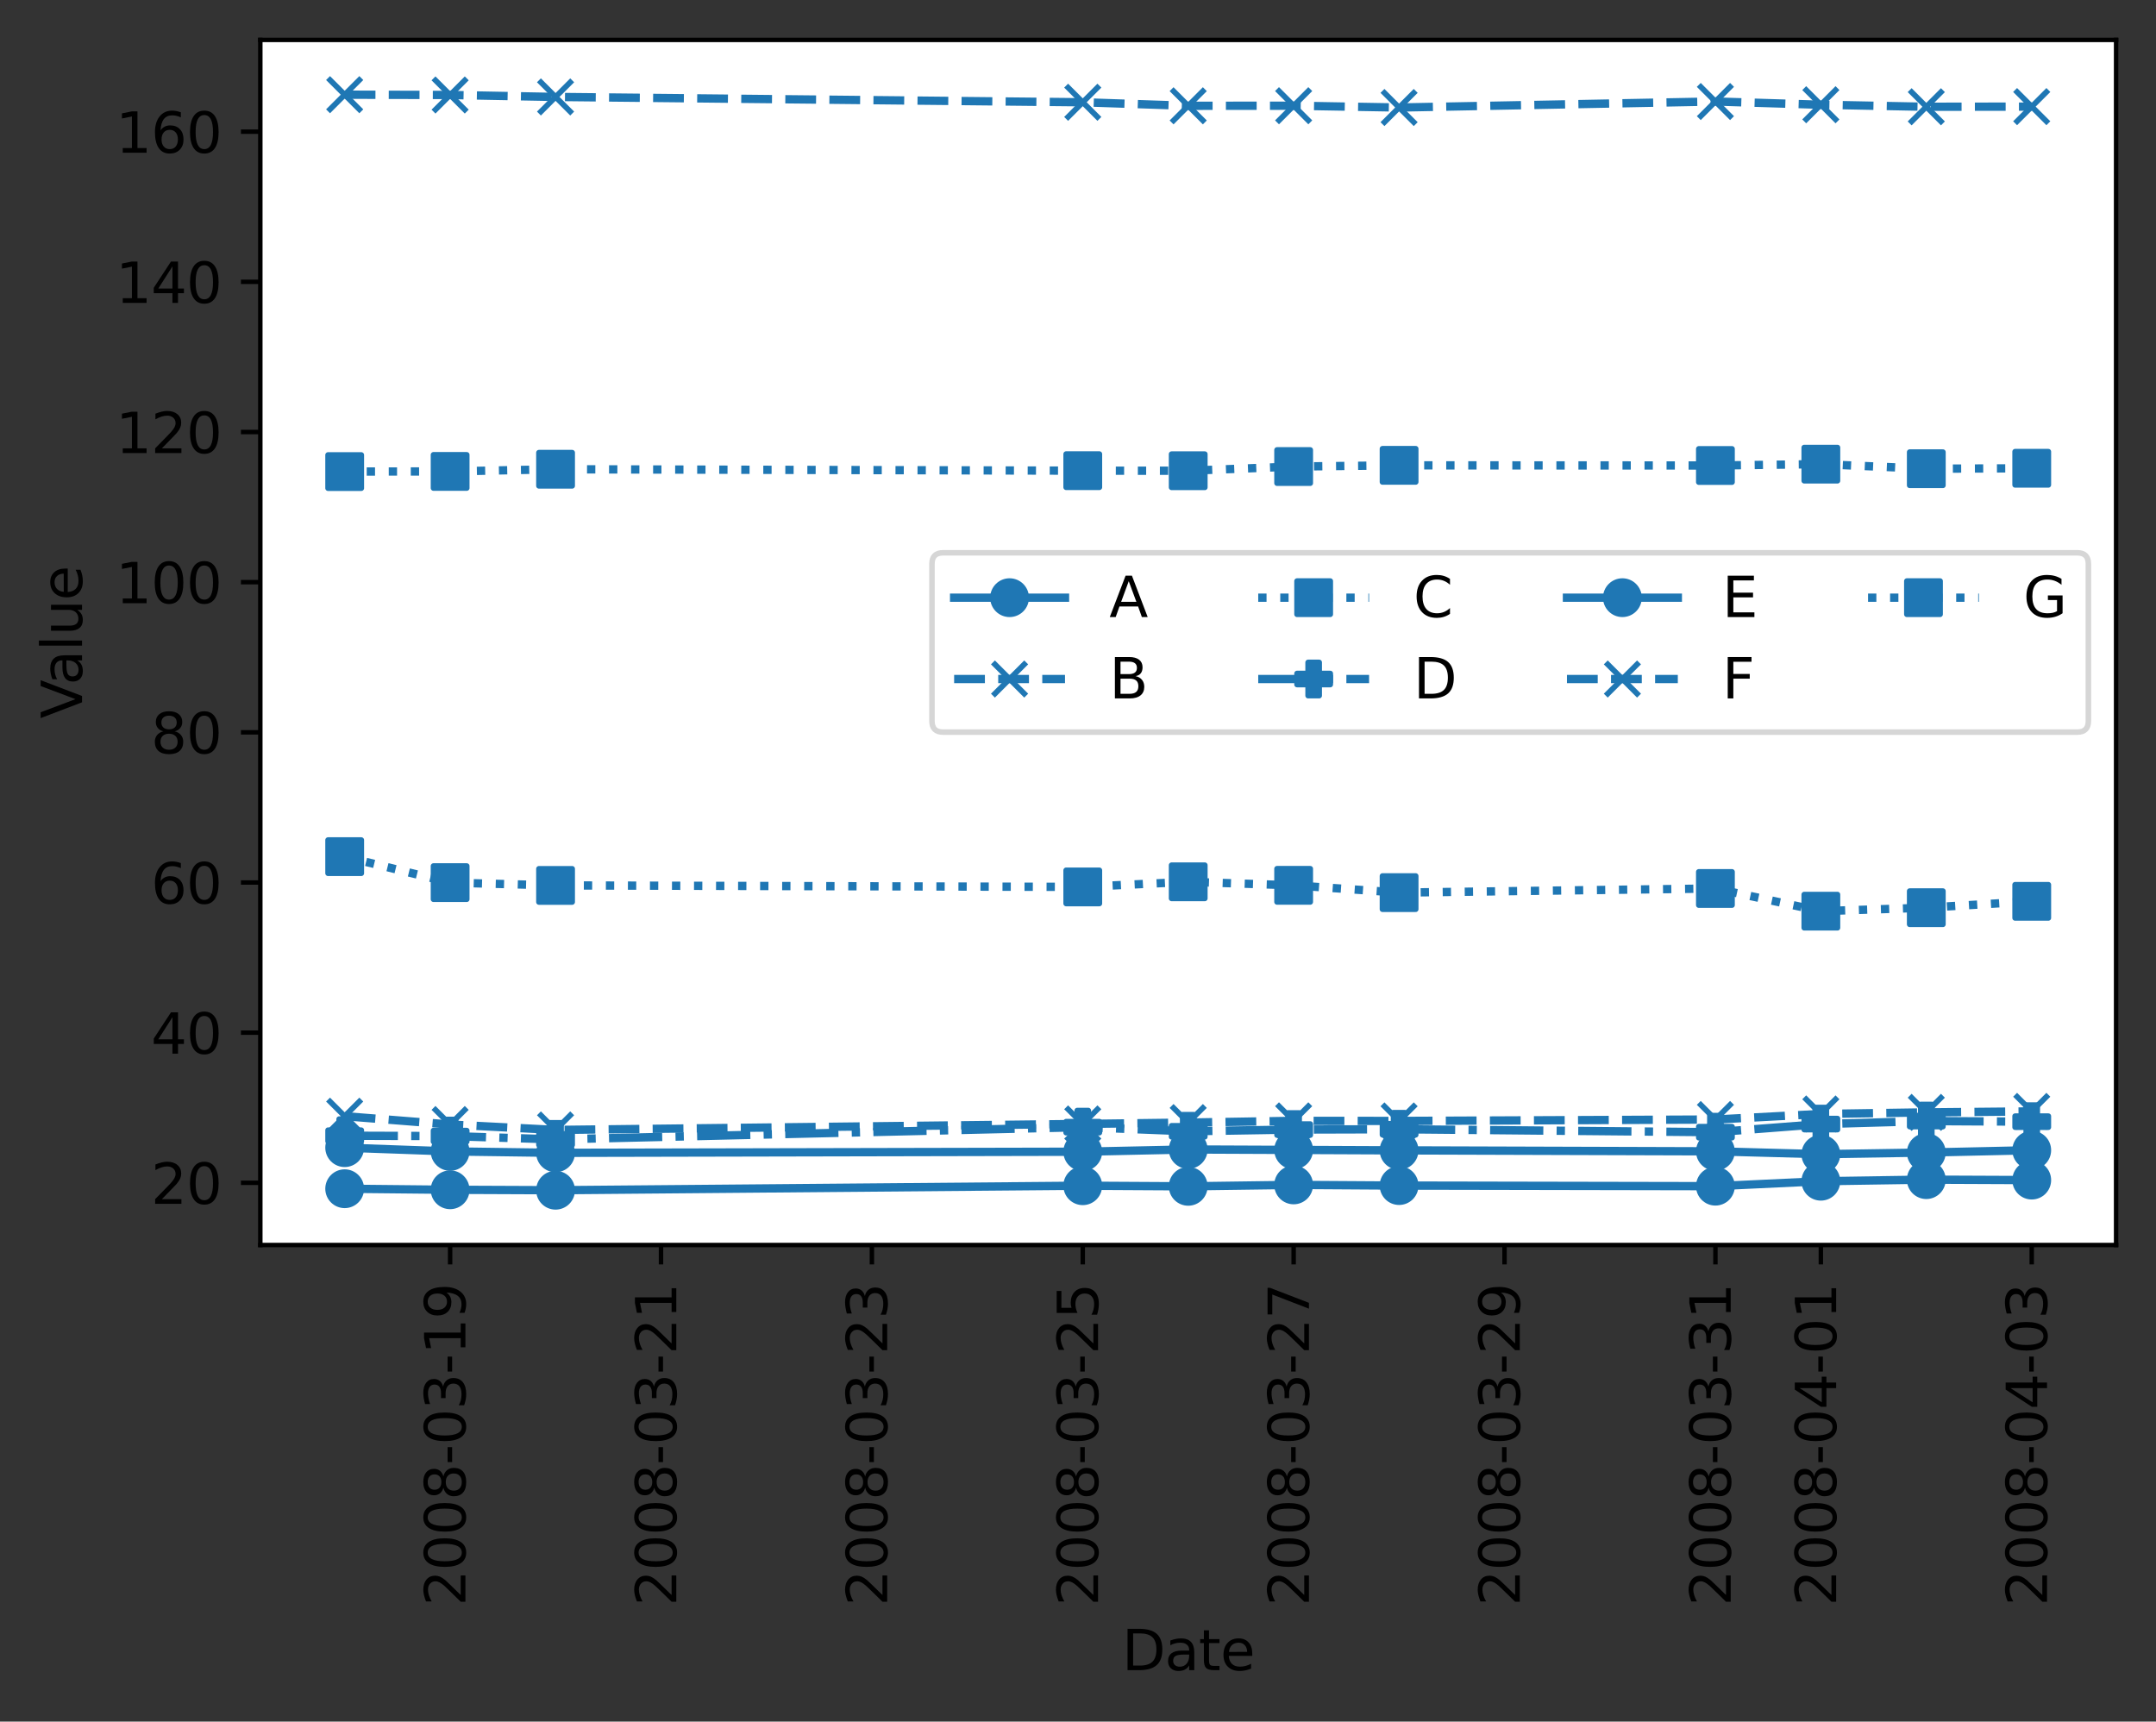 <?xml version="1.0" encoding="utf-8" standalone="no"?>
<!DOCTYPE svg PUBLIC "-//W3C//DTD SVG 1.1//EN"
  "http://www.w3.org/Graphics/SVG/1.1/DTD/svg11.dtd">
<svg xmlns:xlink="http://www.w3.org/1999/xlink" width="388.966pt" height="310.634pt" viewBox="0 0 388.966 310.634" xmlns="http://www.w3.org/2000/svg" version="1.1">
 <rect x="0" y="0" width="388.966" height="310.634" fill="#333333" stroke="none"/>
 <defs>
  <style type="text/css">*{stroke-linejoin: round; stroke-linecap: butt}</style>
 </defs>
 <g id="figure_1">
  <g id="patch_1">
   <path d="M -0 310.634 
L 388.966 310.634 
L 388.966 0 
L -0 0 
L -0 310.634 
z
" style="fill: none"/>
  </g>
  <g id="axes_1">
   <g id="patch_2">
    <path d="M 46.966 224.64 
L 381.766 224.64 
L 381.766 7.2 
L 46.966 7.2 
z
" style="fill: #ffffff"/>
   </g>
   <g id="matplotlib.axis_1">
    <g id="xtick_1">
     <g id="line2d_1">
      <defs>
       <path id="m4f1a29cdd6" d="M 0 0 
L 0 3.5 
" style="stroke: #000000; stroke-width: 0.8"/>
      </defs>
      <g>
       <use xlink:href="#m4f1a29cdd6" x="81.207" y="224.64" style="stroke: #000000; stroke-width: 0.8"/>
      </g>
     </g>
     <g id="text_1">
      <!-- 2008-03-19 -->
      <g transform="translate(83.966 289.756)rotate(-90)scale(0.1 -0.1)">
       <defs>
        <path id="DejaVuSans-32" d="M 1228 531 
L 3431 531 
L 3431 0 
L 469 0 
L 469 531 
Q 828 903 1448 1529 
Q 2069 2156 2228 2338 
Q 2531 2678 2651 2914 
Q 2772 3150 2772 3378 
Q 2772 3750 2511 3984 
Q 2250 4219 1831 4219 
Q 1534 4219 1204 4116 
Q 875 4013 500 3803 
L 500 4441 
Q 881 4594 1212 4672 
Q 1544 4750 1819 4750 
Q 2544 4750 2975 4387 
Q 3406 4025 3406 3419 
Q 3406 3131 3298 2873 
Q 3191 2616 2906 2266 
Q 2828 2175 2409 1742 
Q 1991 1309 1228 531 
z
" transform="scale(0.016)"/>
        <path id="DejaVuSans-30" d="M 2034 4250 
Q 1547 4250 1301 3770 
Q 1056 3291 1056 2328 
Q 1056 1369 1301 889 
Q 1547 409 2034 409 
Q 2525 409 2770 889 
Q 3016 1369 3016 2328 
Q 3016 3291 2770 3770 
Q 2525 4250 2034 4250 
z
M 2034 4750 
Q 2819 4750 3233 4129 
Q 3647 3509 3647 2328 
Q 3647 1150 3233 529 
Q 2819 -91 2034 -91 
Q 1250 -91 836 529 
Q 422 1150 422 2328 
Q 422 3509 836 4129 
Q 1250 4750 2034 4750 
z
" transform="scale(0.016)"/>
        <path id="DejaVuSans-38" d="M 2034 2216 
Q 1584 2216 1326 1975 
Q 1069 1734 1069 1313 
Q 1069 891 1326 650 
Q 1584 409 2034 409 
Q 2484 409 2743 651 
Q 3003 894 3003 1313 
Q 3003 1734 2745 1975 
Q 2488 2216 2034 2216 
z
M 1403 2484 
Q 997 2584 770 2862 
Q 544 3141 544 3541 
Q 544 4100 942 4425 
Q 1341 4750 2034 4750 
Q 2731 4750 3128 4425 
Q 3525 4100 3525 3541 
Q 3525 3141 3298 2862 
Q 3072 2584 2669 2484 
Q 3125 2378 3379 2068 
Q 3634 1759 3634 1313 
Q 3634 634 3220 271 
Q 2806 -91 2034 -91 
Q 1263 -91 848 271 
Q 434 634 434 1313 
Q 434 1759 690 2068 
Q 947 2378 1403 2484 
z
M 1172 3481 
Q 1172 3119 1398 2916 
Q 1625 2713 2034 2713 
Q 2441 2713 2670 2916 
Q 2900 3119 2900 3481 
Q 2900 3844 2670 4047 
Q 2441 4250 2034 4250 
Q 1625 4250 1398 4047 
Q 1172 3844 1172 3481 
z
" transform="scale(0.016)"/>
        <path id="DejaVuSans-2d" d="M 313 2009 
L 1997 2009 
L 1997 1497 
L 313 1497 
L 313 2009 
z
" transform="scale(0.016)"/>
        <path id="DejaVuSans-33" d="M 2597 2516 
Q 3050 2419 3304 2112 
Q 3559 1806 3559 1356 
Q 3559 666 3084 287 
Q 2609 -91 1734 -91 
Q 1441 -91 1130 -33 
Q 819 25 488 141 
L 488 750 
Q 750 597 1062 519 
Q 1375 441 1716 441 
Q 2309 441 2620 675 
Q 2931 909 2931 1356 
Q 2931 1769 2642 2001 
Q 2353 2234 1838 2234 
L 1294 2234 
L 1294 2753 
L 1863 2753 
Q 2328 2753 2575 2939 
Q 2822 3125 2822 3475 
Q 2822 3834 2567 4026 
Q 2313 4219 1838 4219 
Q 1578 4219 1281 4162 
Q 984 4106 628 3988 
L 628 4550 
Q 988 4650 1302 4700 
Q 1616 4750 1894 4750 
Q 2613 4750 3031 4423 
Q 3450 4097 3450 3541 
Q 3450 3153 3228 2886 
Q 3006 2619 2597 2516 
z
" transform="scale(0.016)"/>
        <path id="DejaVuSans-31" d="M 794 531 
L 1825 531 
L 1825 4091 
L 703 3866 
L 703 4441 
L 1819 4666 
L 2450 4666 
L 2450 531 
L 3481 531 
L 3481 0 
L 794 0 
L 794 531 
z
" transform="scale(0.016)"/>
        <path id="DejaVuSans-39" d="M 703 97 
L 703 672 
Q 941 559 1184 500 
Q 1428 441 1663 441 
Q 2288 441 2617 861 
Q 2947 1281 2994 2138 
Q 2813 1869 2534 1725 
Q 2256 1581 1919 1581 
Q 1219 1581 811 2004 
Q 403 2428 403 3163 
Q 403 3881 828 4315 
Q 1253 4750 1959 4750 
Q 2769 4750 3195 4129 
Q 3622 3509 3622 2328 
Q 3622 1225 3098 567 
Q 2575 -91 1691 -91 
Q 1453 -91 1209 -44 
Q 966 3 703 97 
z
M 1959 2075 
Q 2384 2075 2632 2365 
Q 2881 2656 2881 3163 
Q 2881 3666 2632 3958 
Q 2384 4250 1959 4250 
Q 1534 4250 1286 3958 
Q 1038 3666 1038 3163 
Q 1038 2656 1286 2365 
Q 1534 2075 1959 2075 
z
" transform="scale(0.016)"/>
       </defs>
       <use xlink:href="#DejaVuSans-32"/>
       <use xlink:href="#DejaVuSans-30" x="63.623"/>
       <use xlink:href="#DejaVuSans-30" x="127.246"/>
       <use xlink:href="#DejaVuSans-38" x="190.869"/>
       <use xlink:href="#DejaVuSans-2d" x="254.492"/>
       <use xlink:href="#DejaVuSans-30" x="290.576"/>
       <use xlink:href="#DejaVuSans-33" x="354.199"/>
       <use xlink:href="#DejaVuSans-2d" x="417.822"/>
       <use xlink:href="#DejaVuSans-31" x="453.906"/>
       <use xlink:href="#DejaVuSans-39" x="517.529"/>
      </g>
     </g>
    </g>
    <g id="xtick_2">
     <g id="line2d_2">
      <g>
       <use xlink:href="#m4f1a29cdd6" x="119.252" y="224.64" style="stroke: #000000; stroke-width: 0.8"/>
      </g>
     </g>
     <g id="text_2">
      <!-- 2008-03-21 -->
      <g transform="translate(122.011 289.756)rotate(-90)scale(0.1 -0.1)">
       <use xlink:href="#DejaVuSans-32"/>
       <use xlink:href="#DejaVuSans-30" x="63.623"/>
       <use xlink:href="#DejaVuSans-30" x="127.246"/>
       <use xlink:href="#DejaVuSans-38" x="190.869"/>
       <use xlink:href="#DejaVuSans-2d" x="254.492"/>
       <use xlink:href="#DejaVuSans-30" x="290.576"/>
       <use xlink:href="#DejaVuSans-33" x="354.199"/>
       <use xlink:href="#DejaVuSans-2d" x="417.822"/>
       <use xlink:href="#DejaVuSans-32" x="453.906"/>
       <use xlink:href="#DejaVuSans-31" x="517.529"/>
      </g>
     </g>
    </g>
    <g id="xtick_3">
     <g id="line2d_3">
      <g>
       <use xlink:href="#m4f1a29cdd6" x="157.297" y="224.64" style="stroke: #000000; stroke-width: 0.8"/>
      </g>
     </g>
     <g id="text_3">
      <!-- 2008-03-23 -->
      <g transform="translate(160.057 289.756)rotate(-90)scale(0.1 -0.1)">
       <use xlink:href="#DejaVuSans-32"/>
       <use xlink:href="#DejaVuSans-30" x="63.623"/>
       <use xlink:href="#DejaVuSans-30" x="127.246"/>
       <use xlink:href="#DejaVuSans-38" x="190.869"/>
       <use xlink:href="#DejaVuSans-2d" x="254.492"/>
       <use xlink:href="#DejaVuSans-30" x="290.576"/>
       <use xlink:href="#DejaVuSans-33" x="354.199"/>
       <use xlink:href="#DejaVuSans-2d" x="417.822"/>
       <use xlink:href="#DejaVuSans-32" x="453.906"/>
       <use xlink:href="#DejaVuSans-33" x="517.529"/>
      </g>
     </g>
    </g>
    <g id="xtick_4">
     <g id="line2d_4">
      <g>
       <use xlink:href="#m4f1a29cdd6" x="195.343" y="224.64" style="stroke: #000000; stroke-width: 0.8"/>
      </g>
     </g>
     <g id="text_4">
      <!-- 2008-03-25 -->
      <g transform="translate(198.102 289.756)rotate(-90)scale(0.1 -0.1)">
       <defs>
        <path id="DejaVuSans-35" d="M 691 4666 
L 3169 4666 
L 3169 4134 
L 1269 4134 
L 1269 2991 
Q 1406 3038 1543 3061 
Q 1681 3084 1819 3084 
Q 2600 3084 3056 2656 
Q 3513 2228 3513 1497 
Q 3513 744 3044 326 
Q 2575 -91 1722 -91 
Q 1428 -91 1123 -41 
Q 819 9 494 109 
L 494 744 
Q 775 591 1075 516 
Q 1375 441 1709 441 
Q 2250 441 2565 725 
Q 2881 1009 2881 1497 
Q 2881 1984 2565 2268 
Q 2250 2553 1709 2553 
Q 1456 2553 1204 2497 
Q 953 2441 691 2322 
L 691 4666 
z
" transform="scale(0.016)"/>
       </defs>
       <use xlink:href="#DejaVuSans-32"/>
       <use xlink:href="#DejaVuSans-30" x="63.623"/>
       <use xlink:href="#DejaVuSans-30" x="127.246"/>
       <use xlink:href="#DejaVuSans-38" x="190.869"/>
       <use xlink:href="#DejaVuSans-2d" x="254.492"/>
       <use xlink:href="#DejaVuSans-30" x="290.576"/>
       <use xlink:href="#DejaVuSans-33" x="354.199"/>
       <use xlink:href="#DejaVuSans-2d" x="417.822"/>
       <use xlink:href="#DejaVuSans-32" x="453.906"/>
       <use xlink:href="#DejaVuSans-35" x="517.529"/>
      </g>
     </g>
    </g>
    <g id="xtick_5">
     <g id="line2d_5">
      <g>
       <use xlink:href="#m4f1a29cdd6" x="233.388" y="224.64" style="stroke: #000000; stroke-width: 0.8"/>
      </g>
     </g>
     <g id="text_5">
      <!-- 2008-03-27 -->
      <g transform="translate(236.148 289.756)rotate(-90)scale(0.1 -0.1)">
       <defs>
        <path id="DejaVuSans-37" d="M 525 4666 
L 3525 4666 
L 3525 4397 
L 1831 0 
L 1172 0 
L 2766 4134 
L 525 4134 
L 525 4666 
z
" transform="scale(0.016)"/>
       </defs>
       <use xlink:href="#DejaVuSans-32"/>
       <use xlink:href="#DejaVuSans-30" x="63.623"/>
       <use xlink:href="#DejaVuSans-30" x="127.246"/>
       <use xlink:href="#DejaVuSans-38" x="190.869"/>
       <use xlink:href="#DejaVuSans-2d" x="254.492"/>
       <use xlink:href="#DejaVuSans-30" x="290.576"/>
       <use xlink:href="#DejaVuSans-33" x="354.199"/>
       <use xlink:href="#DejaVuSans-2d" x="417.822"/>
       <use xlink:href="#DejaVuSans-32" x="453.906"/>
       <use xlink:href="#DejaVuSans-37" x="517.529"/>
      </g>
     </g>
    </g>
    <g id="xtick_6">
     <g id="line2d_6">
      <g>
       <use xlink:href="#m4f1a29cdd6" x="271.434" y="224.64" style="stroke: #000000; stroke-width: 0.8"/>
      </g>
     </g>
     <g id="text_6">
      <!-- 2008-03-29 -->
      <g transform="translate(274.193 289.756)rotate(-90)scale(0.1 -0.1)">
       <use xlink:href="#DejaVuSans-32"/>
       <use xlink:href="#DejaVuSans-30" x="63.623"/>
       <use xlink:href="#DejaVuSans-30" x="127.246"/>
       <use xlink:href="#DejaVuSans-38" x="190.869"/>
       <use xlink:href="#DejaVuSans-2d" x="254.492"/>
       <use xlink:href="#DejaVuSans-30" x="290.576"/>
       <use xlink:href="#DejaVuSans-33" x="354.199"/>
       <use xlink:href="#DejaVuSans-2d" x="417.822"/>
       <use xlink:href="#DejaVuSans-32" x="453.906"/>
       <use xlink:href="#DejaVuSans-39" x="517.529"/>
      </g>
     </g>
    </g>
    <g id="xtick_7">
     <g id="line2d_7">
      <g>
       <use xlink:href="#m4f1a29cdd6" x="309.479" y="224.64" style="stroke: #000000; stroke-width: 0.8"/>
      </g>
     </g>
     <g id="text_7">
      <!-- 2008-03-31 -->
      <g transform="translate(312.239 289.756)rotate(-90)scale(0.1 -0.1)">
       <use xlink:href="#DejaVuSans-32"/>
       <use xlink:href="#DejaVuSans-30" x="63.623"/>
       <use xlink:href="#DejaVuSans-30" x="127.246"/>
       <use xlink:href="#DejaVuSans-38" x="190.869"/>
       <use xlink:href="#DejaVuSans-2d" x="254.492"/>
       <use xlink:href="#DejaVuSans-30" x="290.576"/>
       <use xlink:href="#DejaVuSans-33" x="354.199"/>
       <use xlink:href="#DejaVuSans-2d" x="417.822"/>
       <use xlink:href="#DejaVuSans-33" x="453.906"/>
       <use xlink:href="#DejaVuSans-31" x="517.529"/>
      </g>
     </g>
    </g>
    <g id="xtick_8">
     <g id="line2d_8">
      <g>
       <use xlink:href="#m4f1a29cdd6" x="328.502" y="224.64" style="stroke: #000000; stroke-width: 0.8"/>
      </g>
     </g>
     <g id="text_8">
      <!-- 2008-04-01 -->
      <g transform="translate(331.261 289.756)rotate(-90)scale(0.1 -0.1)">
       <defs>
        <path id="DejaVuSans-34" d="M 2419 4116 
L 825 1625 
L 2419 1625 
L 2419 4116 
z
M 2253 4666 
L 3047 4666 
L 3047 1625 
L 3713 1625 
L 3713 1100 
L 3047 1100 
L 3047 0 
L 2419 0 
L 2419 1100 
L 313 1100 
L 313 1709 
L 2253 4666 
z
" transform="scale(0.016)"/>
       </defs>
       <use xlink:href="#DejaVuSans-32"/>
       <use xlink:href="#DejaVuSans-30" x="63.623"/>
       <use xlink:href="#DejaVuSans-30" x="127.246"/>
       <use xlink:href="#DejaVuSans-38" x="190.869"/>
       <use xlink:href="#DejaVuSans-2d" x="254.492"/>
       <use xlink:href="#DejaVuSans-30" x="290.576"/>
       <use xlink:href="#DejaVuSans-34" x="354.199"/>
       <use xlink:href="#DejaVuSans-2d" x="417.822"/>
       <use xlink:href="#DejaVuSans-30" x="453.906"/>
       <use xlink:href="#DejaVuSans-31" x="517.529"/>
      </g>
     </g>
    </g>
    <g id="xtick_9">
     <g id="line2d_9">
      <g>
       <use xlink:href="#m4f1a29cdd6" x="366.547" y="224.64" style="stroke: #000000; stroke-width: 0.8"/>
      </g>
     </g>
     <g id="text_9">
      <!-- 2008-04-03 -->
      <g transform="translate(369.307 289.756)rotate(-90)scale(0.1 -0.1)">
       <use xlink:href="#DejaVuSans-32"/>
       <use xlink:href="#DejaVuSans-30" x="63.623"/>
       <use xlink:href="#DejaVuSans-30" x="127.246"/>
       <use xlink:href="#DejaVuSans-38" x="190.869"/>
       <use xlink:href="#DejaVuSans-2d" x="254.492"/>
       <use xlink:href="#DejaVuSans-30" x="290.576"/>
       <use xlink:href="#DejaVuSans-34" x="354.199"/>
       <use xlink:href="#DejaVuSans-2d" x="417.822"/>
       <use xlink:href="#DejaVuSans-30" x="453.906"/>
       <use xlink:href="#DejaVuSans-33" x="517.529"/>
      </g>
     </g>
    </g>
    <g id="text_10">
     <!-- Date -->
     <g transform="translate(202.415 301.354)scale(0.1 -0.1)">
      <defs>
       <path id="DejaVuSans-44" d="M 1259 4147 
L 1259 519 
L 2022 519 
Q 2988 519 3436 956 
Q 3884 1394 3884 2338 
Q 3884 3275 3436 3711 
Q 2988 4147 2022 4147 
L 1259 4147 
z
M 628 4666 
L 1925 4666 
Q 3281 4666 3915 4102 
Q 4550 3538 4550 2338 
Q 4550 1131 3912 565 
Q 3275 0 1925 0 
L 628 0 
L 628 4666 
z
" transform="scale(0.016)"/>
       <path id="DejaVuSans-61" d="M 2194 1759 
Q 1497 1759 1228 1600 
Q 959 1441 959 1056 
Q 959 750 1161 570 
Q 1363 391 1709 391 
Q 2188 391 2477 730 
Q 2766 1069 2766 1631 
L 2766 1759 
L 2194 1759 
z
M 3341 1997 
L 3341 0 
L 2766 0 
L 2766 531 
Q 2569 213 2275 61 
Q 1981 -91 1556 -91 
Q 1019 -91 701 211 
Q 384 513 384 1019 
Q 384 1609 779 1909 
Q 1175 2209 1959 2209 
L 2766 2209 
L 2766 2266 
Q 2766 2663 2505 2880 
Q 2244 3097 1772 3097 
Q 1472 3097 1187 3025 
Q 903 2953 641 2809 
L 641 3341 
Q 956 3463 1253 3523 
Q 1550 3584 1831 3584 
Q 2591 3584 2966 3190 
Q 3341 2797 3341 1997 
z
" transform="scale(0.016)"/>
       <path id="DejaVuSans-74" d="M 1172 4494 
L 1172 3500 
L 2356 3500 
L 2356 3053 
L 1172 3053 
L 1172 1153 
Q 1172 725 1289 603 
Q 1406 481 1766 481 
L 2356 481 
L 2356 0 
L 1766 0 
Q 1100 0 847 248 
Q 594 497 594 1153 
L 594 3053 
L 172 3053 
L 172 3500 
L 594 3500 
L 594 4494 
L 1172 4494 
z
" transform="scale(0.016)"/>
       <path id="DejaVuSans-65" d="M 3597 1894 
L 3597 1613 
L 953 1613 
Q 991 1019 1311 708 
Q 1631 397 2203 397 
Q 2534 397 2845 478 
Q 3156 559 3463 722 
L 3463 178 
Q 3153 47 2828 -22 
Q 2503 -91 2169 -91 
Q 1331 -91 842 396 
Q 353 884 353 1716 
Q 353 2575 817 3079 
Q 1281 3584 2069 3584 
Q 2775 3584 3186 3129 
Q 3597 2675 3597 1894 
z
M 3022 2063 
Q 3016 2534 2758 2815 
Q 2500 3097 2075 3097 
Q 1594 3097 1305 2825 
Q 1016 2553 972 2059 
L 3022 2063 
z
" transform="scale(0.016)"/>
      </defs>
      <use xlink:href="#DejaVuSans-44"/>
      <use xlink:href="#DejaVuSans-61" x="77.002"/>
      <use xlink:href="#DejaVuSans-74" x="138.281"/>
      <use xlink:href="#DejaVuSans-65" x="177.49"/>
     </g>
    </g>
   </g>
   <g id="matplotlib.axis_2">
    <g id="ytick_1">
     <g id="line2d_10">
      <defs>
       <path id="m413b954063" d="M 0 0 
L -3.5 0 
" style="stroke: #000000; stroke-width: 0.8"/>
      </defs>
      <g>
       <use xlink:href="#m413b954063" x="46.966" y="213.415" style="stroke: #000000; stroke-width: 0.8"/>
      </g>
     </g>
     <g id="text_11">
      <!-- 20 -->
      <g transform="translate(27.241 217.214)scale(0.1 -0.1)">
       <use xlink:href="#DejaVuSans-32"/>
       <use xlink:href="#DejaVuSans-30" x="63.623"/>
      </g>
     </g>
    </g>
    <g id="ytick_2">
     <g id="line2d_11">
      <g>
       <use xlink:href="#m413b954063" x="46.966" y="186.322" style="stroke: #000000; stroke-width: 0.8"/>
      </g>
     </g>
     <g id="text_12">
      <!-- 40 -->
      <g transform="translate(27.241 190.121)scale(0.1 -0.1)">
       <use xlink:href="#DejaVuSans-34"/>
       <use xlink:href="#DejaVuSans-30" x="63.623"/>
      </g>
     </g>
    </g>
    <g id="ytick_3">
     <g id="line2d_12">
      <g>
       <use xlink:href="#m413b954063" x="46.966" y="159.229" style="stroke: #000000; stroke-width: 0.8"/>
      </g>
     </g>
     <g id="text_13">
      <!-- 60 -->
      <g transform="translate(27.241 163.028)scale(0.1 -0.1)">
       <defs>
        <path id="DejaVuSans-36" d="M 2113 2584 
Q 1688 2584 1439 2293 
Q 1191 2003 1191 1497 
Q 1191 994 1439 701 
Q 1688 409 2113 409 
Q 2538 409 2786 701 
Q 3034 994 3034 1497 
Q 3034 2003 2786 2293 
Q 2538 2584 2113 2584 
z
M 3366 4563 
L 3366 3988 
Q 3128 4100 2886 4159 
Q 2644 4219 2406 4219 
Q 1781 4219 1451 3797 
Q 1122 3375 1075 2522 
Q 1259 2794 1537 2939 
Q 1816 3084 2150 3084 
Q 2853 3084 3261 2657 
Q 3669 2231 3669 1497 
Q 3669 778 3244 343 
Q 2819 -91 2113 -91 
Q 1303 -91 875 529 
Q 447 1150 447 2328 
Q 447 3434 972 4092 
Q 1497 4750 2381 4750 
Q 2619 4750 2861 4703 
Q 3103 4656 3366 4563 
z
" transform="scale(0.016)"/>
       </defs>
       <use xlink:href="#DejaVuSans-36"/>
       <use xlink:href="#DejaVuSans-30" x="63.623"/>
      </g>
     </g>
    </g>
    <g id="ytick_4">
     <g id="line2d_13">
      <g>
       <use xlink:href="#m413b954063" x="46.966" y="132.135" style="stroke: #000000; stroke-width: 0.8"/>
      </g>
     </g>
     <g id="text_14">
      <!-- 80 -->
      <g transform="translate(27.241 135.935)scale(0.1 -0.1)">
       <use xlink:href="#DejaVuSans-38"/>
       <use xlink:href="#DejaVuSans-30" x="63.623"/>
      </g>
     </g>
    </g>
    <g id="ytick_5">
     <g id="line2d_14">
      <g>
       <use xlink:href="#m413b954063" x="46.966" y="105.042" style="stroke: #000000; stroke-width: 0.8"/>
      </g>
     </g>
     <g id="text_15">
      <!-- 100 -->
      <g transform="translate(20.878 108.841)scale(0.1 -0.1)">
       <use xlink:href="#DejaVuSans-31"/>
       <use xlink:href="#DejaVuSans-30" x="63.623"/>
       <use xlink:href="#DejaVuSans-30" x="127.246"/>
      </g>
     </g>
    </g>
    <g id="ytick_6">
     <g id="line2d_15">
      <g>
       <use xlink:href="#m413b954063" x="46.966" y="77.949" style="stroke: #000000; stroke-width: 0.8"/>
      </g>
     </g>
     <g id="text_16">
      <!-- 120 -->
      <g transform="translate(20.878 81.748)scale(0.1 -0.1)">
       <use xlink:href="#DejaVuSans-31"/>
       <use xlink:href="#DejaVuSans-32" x="63.623"/>
       <use xlink:href="#DejaVuSans-30" x="127.246"/>
      </g>
     </g>
    </g>
    <g id="ytick_7">
     <g id="line2d_16">
      <g>
       <use xlink:href="#m413b954063" x="46.966" y="50.855" style="stroke: #000000; stroke-width: 0.8"/>
      </g>
     </g>
     <g id="text_17">
      <!-- 140 -->
      <g transform="translate(20.878 54.655)scale(0.1 -0.1)">
       <use xlink:href="#DejaVuSans-31"/>
       <use xlink:href="#DejaVuSans-34" x="63.623"/>
       <use xlink:href="#DejaVuSans-30" x="127.246"/>
      </g>
     </g>
    </g>
    <g id="ytick_8">
     <g id="line2d_17">
      <g>
       <use xlink:href="#m413b954063" x="46.966" y="23.762" style="stroke: #000000; stroke-width: 0.8"/>
      </g>
     </g>
     <g id="text_18">
      <!-- 160 -->
      <g transform="translate(20.878 27.561)scale(0.1 -0.1)">
       <use xlink:href="#DejaVuSans-31"/>
       <use xlink:href="#DejaVuSans-36" x="63.623"/>
       <use xlink:href="#DejaVuSans-30" x="127.246"/>
      </g>
     </g>
    </g>
    <g id="text_19">
     <!-- Value -->
     <g transform="translate(14.798 129.651)rotate(-90)scale(0.1 -0.1)">
      <defs>
       <path id="DejaVuSans-56" d="M 1831 0 
L 50 4666 
L 709 4666 
L 2188 738 
L 3669 4666 
L 4325 4666 
L 2547 0 
L 1831 0 
z
" transform="scale(0.016)"/>
       <path id="DejaVuSans-6c" d="M 603 4863 
L 1178 4863 
L 1178 0 
L 603 0 
L 603 4863 
z
" transform="scale(0.016)"/>
       <path id="DejaVuSans-75" d="M 544 1381 
L 544 3500 
L 1119 3500 
L 1119 1403 
Q 1119 906 1312 657 
Q 1506 409 1894 409 
Q 2359 409 2629 706 
Q 2900 1003 2900 1516 
L 2900 3500 
L 3475 3500 
L 3475 0 
L 2900 0 
L 2900 538 
Q 2691 219 2414 64 
Q 2138 -91 1772 -91 
Q 1169 -91 856 284 
Q 544 659 544 1381 
z
M 1991 3584 
L 1991 3584 
z
" transform="scale(0.016)"/>
      </defs>
      <use xlink:href="#DejaVuSans-56"/>
      <use xlink:href="#DejaVuSans-61" x="60.658"/>
      <use xlink:href="#DejaVuSans-6c" x="121.938"/>
      <use xlink:href="#DejaVuSans-75" x="149.721"/>
      <use xlink:href="#DejaVuSans-65" x="213.1"/>
     </g>
    </g>
   </g>
   <g id="line2d_18">
    <path d="M 62.184 207.075 
L 81.207 207.753 
L 100.229 208.01 
L 195.343 207.807 
L 214.366 207.401 
L 233.388 207.482 
L 252.411 207.563 
L 309.479 207.739 
L 328.502 208.254 
L 347.525 207.956 
L 366.547 207.536 
" clip-path="url(#p429047f7b5)" style="fill: none; stroke: #1f77b4; stroke-width: 1.5; stroke-linecap: square"/>
    <defs>
     <path id="mc13d260d59" d="M 0 3 
C 0.796 3 1.559 2.684 2.121 2.121 
C 2.684 1.559 3 0.796 3 0 
C 3 -0.796 2.684 -1.559 2.121 -2.121 
C 1.559 -2.684 0.796 -3 0 -3 
C -0.796 -3 -1.559 -2.684 -2.121 -2.121 
C -2.684 -1.559 -3 -0.796 -3 0 
C -3 0.796 -2.684 1.559 -2.121 2.121 
C -1.559 2.684 -0.796 3 0 3 
z
" style="stroke: #1f77b4"/>
    </defs>
    <g clip-path="url(#p429047f7b5)">
     <use xlink:href="#mc13d260d59" x="62.184" y="207.075" style="fill: #1f77b4; stroke: #1f77b4"/>
     <use xlink:href="#mc13d260d59" x="81.207" y="207.753" style="fill: #1f77b4; stroke: #1f77b4"/>
     <use xlink:href="#mc13d260d59" x="100.229" y="208.01" style="fill: #1f77b4; stroke: #1f77b4"/>
     <use xlink:href="#mc13d260d59" x="195.343" y="207.807" style="fill: #1f77b4; stroke: #1f77b4"/>
     <use xlink:href="#mc13d260d59" x="214.366" y="207.401" style="fill: #1f77b4; stroke: #1f77b4"/>
     <use xlink:href="#mc13d260d59" x="233.388" y="207.482" style="fill: #1f77b4; stroke: #1f77b4"/>
     <use xlink:href="#mc13d260d59" x="252.411" y="207.563" style="fill: #1f77b4; stroke: #1f77b4"/>
     <use xlink:href="#mc13d260d59" x="309.479" y="207.739" style="fill: #1f77b4; stroke: #1f77b4"/>
     <use xlink:href="#mc13d260d59" x="328.502" y="208.254" style="fill: #1f77b4; stroke: #1f77b4"/>
     <use xlink:href="#mc13d260d59" x="347.525" y="207.956" style="fill: #1f77b4; stroke: #1f77b4"/>
     <use xlink:href="#mc13d260d59" x="366.547" y="207.536" style="fill: #1f77b4; stroke: #1f77b4"/>
    </g>
   </g>
   <g id="line2d_19">
    <path d="M 62.184 17.084 
L 81.207 17.138 
L 100.229 17.49 
L 195.343 18.452 
L 214.366 19.089 
L 233.388 19.075 
L 252.411 19.4 
L 309.479 18.316 
L 328.502 18.899 
L 347.525 19.265 
L 366.547 19.238 
" clip-path="url(#p429047f7b5)" style="fill: none; stroke-dasharray: 5.55,2.4; stroke-dashoffset: 0; stroke: #1f77b4; stroke-width: 1.5"/>
    <defs>
     <path id="m53b3228613" d="M -3 3 
L 3 -3 
M -3 -3 
L 3 3 
" style="stroke: #1f77b4"/>
    </defs>
    <g clip-path="url(#p429047f7b5)">
     <use xlink:href="#m53b3228613" x="62.184" y="17.084" style="fill: #1f77b4; stroke: #1f77b4"/>
     <use xlink:href="#m53b3228613" x="81.207" y="17.138" style="fill: #1f77b4; stroke: #1f77b4"/>
     <use xlink:href="#m53b3228613" x="100.229" y="17.49" style="fill: #1f77b4; stroke: #1f77b4"/>
     <use xlink:href="#m53b3228613" x="195.343" y="18.452" style="fill: #1f77b4; stroke: #1f77b4"/>
     <use xlink:href="#m53b3228613" x="214.366" y="19.089" style="fill: #1f77b4; stroke: #1f77b4"/>
     <use xlink:href="#m53b3228613" x="233.388" y="19.075" style="fill: #1f77b4; stroke: #1f77b4"/>
     <use xlink:href="#m53b3228613" x="252.411" y="19.4" style="fill: #1f77b4; stroke: #1f77b4"/>
     <use xlink:href="#m53b3228613" x="309.479" y="18.316" style="fill: #1f77b4; stroke: #1f77b4"/>
     <use xlink:href="#m53b3228613" x="328.502" y="18.899" style="fill: #1f77b4; stroke: #1f77b4"/>
     <use xlink:href="#m53b3228613" x="347.525" y="19.265" style="fill: #1f77b4; stroke: #1f77b4"/>
     <use xlink:href="#m53b3228613" x="366.547" y="19.238" style="fill: #1f77b4; stroke: #1f77b4"/>
    </g>
   </g>
   <g id="line2d_20">
    <path d="M 62.184 85.088 
L 81.207 85.061 
L 100.229 84.668 
L 195.343 84.925 
L 214.366 84.939 
L 233.388 84.18 
L 252.411 83.963 
L 309.479 83.991 
L 328.502 83.747 
L 347.525 84.573 
L 366.547 84.492 
" clip-path="url(#p429047f7b5)" style="fill: none; stroke-dasharray: 1.5,2.475; stroke-dashoffset: 0; stroke: #1f77b4; stroke-width: 1.5"/>
    <defs>
     <path id="m44d8d26110" d="M -3 3 
L 3 3 
L 3 -3 
L -3 -3 
z
" style="stroke: #1f77b4; stroke-linejoin: miter"/>
    </defs>
    <g clip-path="url(#p429047f7b5)">
     <use xlink:href="#m44d8d26110" x="62.184" y="85.088" style="fill: #1f77b4; stroke: #1f77b4; stroke-linejoin: miter"/>
     <use xlink:href="#m44d8d26110" x="81.207" y="85.061" style="fill: #1f77b4; stroke: #1f77b4; stroke-linejoin: miter"/>
     <use xlink:href="#m44d8d26110" x="100.229" y="84.668" style="fill: #1f77b4; stroke: #1f77b4; stroke-linejoin: miter"/>
     <use xlink:href="#m44d8d26110" x="195.343" y="84.925" style="fill: #1f77b4; stroke: #1f77b4; stroke-linejoin: miter"/>
     <use xlink:href="#m44d8d26110" x="214.366" y="84.939" style="fill: #1f77b4; stroke: #1f77b4; stroke-linejoin: miter"/>
     <use xlink:href="#m44d8d26110" x="233.388" y="84.18" style="fill: #1f77b4; stroke: #1f77b4; stroke-linejoin: miter"/>
     <use xlink:href="#m44d8d26110" x="252.411" y="83.963" style="fill: #1f77b4; stroke: #1f77b4; stroke-linejoin: miter"/>
     <use xlink:href="#m44d8d26110" x="309.479" y="83.991" style="fill: #1f77b4; stroke: #1f77b4; stroke-linejoin: miter"/>
     <use xlink:href="#m44d8d26110" x="328.502" y="83.747" style="fill: #1f77b4; stroke: #1f77b4; stroke-linejoin: miter"/>
     <use xlink:href="#m44d8d26110" x="347.525" y="84.573" style="fill: #1f77b4; stroke: #1f77b4; stroke-linejoin: miter"/>
     <use xlink:href="#m44d8d26110" x="366.547" y="84.492" style="fill: #1f77b4; stroke: #1f77b4; stroke-linejoin: miter"/>
    </g>
   </g>
   <g id="line2d_21">
    <path d="M 62.184 204.921 
L 81.207 204.989 
L 100.229 205.585 
L 195.343 203.377 
L 214.366 204.122 
L 233.388 203.811 
L 252.411 203.756 
L 309.479 204.285 
L 328.502 202.822 
L 347.525 202.28 
L 366.547 202.388 
" clip-path="url(#p429047f7b5)" style="fill: none; stroke-dasharray: 9.6,2.4,1.5,2.4; stroke-dashoffset: 0; stroke: #1f77b4; stroke-width: 1.5"/>
    <defs>
     <path id="md3d58b7dc0" d="M -1 3 
L 1 3 
L 1 1 
L 3 1 
L 3 -1 
L 1 -1 
L 1 -3 
L -1 -3 
L -1 -1 
L -3 -1 
L -3 1 
L -1 1 
z
" style="stroke: #1f77b4; stroke-linejoin: miter"/>
    </defs>
    <g clip-path="url(#p429047f7b5)">
     <use xlink:href="#md3d58b7dc0" x="62.184" y="204.921" style="fill: #1f77b4; stroke: #1f77b4; stroke-linejoin: miter"/>
     <use xlink:href="#md3d58b7dc0" x="81.207" y="204.989" style="fill: #1f77b4; stroke: #1f77b4; stroke-linejoin: miter"/>
     <use xlink:href="#md3d58b7dc0" x="100.229" y="205.585" style="fill: #1f77b4; stroke: #1f77b4; stroke-linejoin: miter"/>
     <use xlink:href="#md3d58b7dc0" x="195.343" y="203.377" style="fill: #1f77b4; stroke: #1f77b4; stroke-linejoin: miter"/>
     <use xlink:href="#md3d58b7dc0" x="214.366" y="204.122" style="fill: #1f77b4; stroke: #1f77b4; stroke-linejoin: miter"/>
     <use xlink:href="#md3d58b7dc0" x="233.388" y="203.811" style="fill: #1f77b4; stroke: #1f77b4; stroke-linejoin: miter"/>
     <use xlink:href="#md3d58b7dc0" x="252.411" y="203.756" style="fill: #1f77b4; stroke: #1f77b4; stroke-linejoin: miter"/>
     <use xlink:href="#md3d58b7dc0" x="309.479" y="204.285" style="fill: #1f77b4; stroke: #1f77b4; stroke-linejoin: miter"/>
     <use xlink:href="#md3d58b7dc0" x="328.502" y="202.822" style="fill: #1f77b4; stroke: #1f77b4; stroke-linejoin: miter"/>
     <use xlink:href="#md3d58b7dc0" x="347.525" y="202.28" style="fill: #1f77b4; stroke: #1f77b4; stroke-linejoin: miter"/>
     <use xlink:href="#md3d58b7dc0" x="366.547" y="202.388" style="fill: #1f77b4; stroke: #1f77b4; stroke-linejoin: miter"/>
    </g>
   </g>
   <g id="line2d_22">
    <path d="M 62.184 214.485 
L 81.207 214.675 
L 100.229 214.756 
L 195.343 213.944 
L 214.366 214.052 
L 233.388 213.795 
L 252.411 213.916 
L 309.479 214.025 
L 328.502 213.131 
L 347.525 212.846 
L 366.547 212.928 
" clip-path="url(#p429047f7b5)" style="fill: none; stroke: #1f77b4; stroke-width: 1.5; stroke-linecap: square"/>
    <g clip-path="url(#p429047f7b5)">
     <use xlink:href="#mc13d260d59" x="62.184" y="214.485" style="fill: #1f77b4; stroke: #1f77b4"/>
     <use xlink:href="#mc13d260d59" x="81.207" y="214.675" style="fill: #1f77b4; stroke: #1f77b4"/>
     <use xlink:href="#mc13d260d59" x="100.229" y="214.756" style="fill: #1f77b4; stroke: #1f77b4"/>
     <use xlink:href="#mc13d260d59" x="195.343" y="213.944" style="fill: #1f77b4; stroke: #1f77b4"/>
     <use xlink:href="#mc13d260d59" x="214.366" y="214.052" style="fill: #1f77b4; stroke: #1f77b4"/>
     <use xlink:href="#mc13d260d59" x="233.388" y="213.795" style="fill: #1f77b4; stroke: #1f77b4"/>
     <use xlink:href="#mc13d260d59" x="252.411" y="213.916" style="fill: #1f77b4; stroke: #1f77b4"/>
     <use xlink:href="#mc13d260d59" x="309.479" y="214.025" style="fill: #1f77b4; stroke: #1f77b4"/>
     <use xlink:href="#mc13d260d59" x="328.502" y="213.131" style="fill: #1f77b4; stroke: #1f77b4"/>
     <use xlink:href="#mc13d260d59" x="347.525" y="212.846" style="fill: #1f77b4; stroke: #1f77b4"/>
     <use xlink:href="#mc13d260d59" x="366.547" y="212.928" style="fill: #1f77b4; stroke: #1f77b4"/>
    </g>
   </g>
   <g id="line2d_23">
    <path d="M 62.184 201.399 
L 81.207 202.903 
L 100.229 203.878 
L 195.343 202.795 
L 214.366 202.551 
L 233.388 202.239 
L 252.411 202.253 
L 309.479 201.995 
L 328.502 200.993 
L 347.525 200.708 
L 366.547 200.532 
" clip-path="url(#p429047f7b5)" style="fill: none; stroke-dasharray: 5.55,2.4; stroke-dashoffset: 0; stroke: #1f77b4; stroke-width: 1.5"/>
    <g clip-path="url(#p429047f7b5)">
     <use xlink:href="#m53b3228613" x="62.184" y="201.399" style="fill: #1f77b4; stroke: #1f77b4"/>
     <use xlink:href="#m53b3228613" x="81.207" y="202.903" style="fill: #1f77b4; stroke: #1f77b4"/>
     <use xlink:href="#m53b3228613" x="100.229" y="203.878" style="fill: #1f77b4; stroke: #1f77b4"/>
     <use xlink:href="#m53b3228613" x="195.343" y="202.795" style="fill: #1f77b4; stroke: #1f77b4"/>
     <use xlink:href="#m53b3228613" x="214.366" y="202.551" style="fill: #1f77b4; stroke: #1f77b4"/>
     <use xlink:href="#m53b3228613" x="233.388" y="202.239" style="fill: #1f77b4; stroke: #1f77b4"/>
     <use xlink:href="#m53b3228613" x="252.411" y="202.253" style="fill: #1f77b4; stroke: #1f77b4"/>
     <use xlink:href="#m53b3228613" x="309.479" y="201.995" style="fill: #1f77b4; stroke: #1f77b4"/>
     <use xlink:href="#m53b3228613" x="328.502" y="200.993" style="fill: #1f77b4; stroke: #1f77b4"/>
     <use xlink:href="#m53b3228613" x="347.525" y="200.708" style="fill: #1f77b4; stroke: #1f77b4"/>
     <use xlink:href="#m53b3228613" x="366.547" y="200.532" style="fill: #1f77b4; stroke: #1f77b4"/>
    </g>
   </g>
   <g id="line2d_24">
    <path d="M 62.184 154.569 
L 81.207 159.256 
L 100.229 159.757 
L 195.343 160.028 
L 214.366 159.107 
L 233.388 159.743 
L 252.411 161.057 
L 309.479 160.312 
L 328.502 164.403 
L 347.525 163.78 
L 366.547 162.629 
" clip-path="url(#p429047f7b5)" style="fill: none; stroke-dasharray: 1.5,2.475; stroke-dashoffset: 0; stroke: #1f77b4; stroke-width: 1.5"/>
    <g clip-path="url(#p429047f7b5)">
     <use xlink:href="#m44d8d26110" x="62.184" y="154.569" style="fill: #1f77b4; stroke: #1f77b4; stroke-linejoin: miter"/>
     <use xlink:href="#m44d8d26110" x="81.207" y="159.256" style="fill: #1f77b4; stroke: #1f77b4; stroke-linejoin: miter"/>
     <use xlink:href="#m44d8d26110" x="100.229" y="159.757" style="fill: #1f77b4; stroke: #1f77b4; stroke-linejoin: miter"/>
     <use xlink:href="#m44d8d26110" x="195.343" y="160.028" style="fill: #1f77b4; stroke: #1f77b4; stroke-linejoin: miter"/>
     <use xlink:href="#m44d8d26110" x="214.366" y="159.107" style="fill: #1f77b4; stroke: #1f77b4; stroke-linejoin: miter"/>
     <use xlink:href="#m44d8d26110" x="233.388" y="159.743" style="fill: #1f77b4; stroke: #1f77b4; stroke-linejoin: miter"/>
     <use xlink:href="#m44d8d26110" x="252.411" y="161.057" style="fill: #1f77b4; stroke: #1f77b4; stroke-linejoin: miter"/>
     <use xlink:href="#m44d8d26110" x="309.479" y="160.312" style="fill: #1f77b4; stroke: #1f77b4; stroke-linejoin: miter"/>
     <use xlink:href="#m44d8d26110" x="328.502" y="164.403" style="fill: #1f77b4; stroke: #1f77b4; stroke-linejoin: miter"/>
     <use xlink:href="#m44d8d26110" x="347.525" y="163.78" style="fill: #1f77b4; stroke: #1f77b4; stroke-linejoin: miter"/>
     <use xlink:href="#m44d8d26110" x="366.547" y="162.629" style="fill: #1f77b4; stroke: #1f77b4; stroke-linejoin: miter"/>
    </g>
   </g>
   <g id="patch_3">
    <path d="M 46.966 224.64 
L 46.966 7.2 
" style="fill: none; stroke: #000000; stroke-width: 0.8; stroke-linejoin: miter; stroke-linecap: square"/>
   </g>
   <g id="patch_4">
    <path d="M 381.766 224.64 
L 381.766 7.2 
" style="fill: none; stroke: #000000; stroke-width: 0.8; stroke-linejoin: miter; stroke-linecap: square"/>
   </g>
   <g id="patch_5">
    <path d="M 46.966 224.64 
L 381.766 224.64 
" style="fill: none; stroke: #000000; stroke-width: 0.8; stroke-linejoin: miter; stroke-linecap: square"/>
   </g>
   <g id="patch_6">
    <path d="M 46.966 7.2 
L 381.766 7.2 
" style="fill: none; stroke: #000000; stroke-width: 0.8; stroke-linejoin: miter; stroke-linecap: square"/>
   </g>
   <g id="legend_1">
    <g id="patch_7">
     <path d="M 170.137 132.098 
L 374.766 132.098 
Q 376.766 132.098 376.766 130.098 
L 376.766 101.742 
Q 376.766 99.742 374.766 99.742 
L 170.137 99.742 
Q 168.137 99.742 168.137 101.742 
L 168.137 130.098 
Q 168.137 132.098 170.137 132.098 
z
" style="fill: #ffffff; opacity: 0.8; stroke: #cccccc; stroke-linejoin: miter"/>
    </g>
    <g id="line2d_25">
     <path d="M 172.137 107.84 
L 182.137 107.84 
L 192.137 107.84 
" style="fill: none; stroke: #1f77b4; stroke-width: 1.5; stroke-linecap: square"/>
     <g>
      <use xlink:href="#mc13d260d59" x="182.137" y="107.84" style="fill: #1f77b4; stroke: #1f77b4"/>
     </g>
    </g>
    <g id="text_20">
     <!-- A -->
     <g transform="translate(200.137 111.34)scale(0.1 -0.1)">
      <defs>
       <path id="DejaVuSans-41" d="M 2188 4044 
L 1331 1722 
L 3047 1722 
L 2188 4044 
z
M 1831 4666 
L 2547 4666 
L 4325 0 
L 3669 0 
L 3244 1197 
L 1141 1197 
L 716 0 
L 50 0 
L 1831 4666 
z
" transform="scale(0.016)"/>
      </defs>
      <use xlink:href="#DejaVuSans-41"/>
     </g>
    </g>
    <g id="line2d_26">
     <path d="M 172.137 122.518 
L 182.137 122.518 
L 192.137 122.518 
" style="fill: none; stroke-dasharray: 5.55,2.4; stroke-dashoffset: 0; stroke: #1f77b4; stroke-width: 1.5"/>
     <g>
      <use xlink:href="#m53b3228613" x="182.137" y="122.518" style="fill: #1f77b4; stroke: #1f77b4"/>
     </g>
    </g>
    <g id="text_21">
     <!-- B -->
     <g transform="translate(200.137 126.018)scale(0.1 -0.1)">
      <defs>
       <path id="DejaVuSans-42" d="M 1259 2228 
L 1259 519 
L 2272 519 
Q 2781 519 3026 730 
Q 3272 941 3272 1375 
Q 3272 1813 3026 2020 
Q 2781 2228 2272 2228 
L 1259 2228 
z
M 1259 4147 
L 1259 2741 
L 2194 2741 
Q 2656 2741 2882 2914 
Q 3109 3088 3109 3444 
Q 3109 3797 2882 3972 
Q 2656 4147 2194 4147 
L 1259 4147 
z
M 628 4666 
L 2241 4666 
Q 2963 4666 3353 4366 
Q 3744 4066 3744 3513 
Q 3744 3084 3544 2831 
Q 3344 2578 2956 2516 
Q 3422 2416 3680 2098 
Q 3938 1781 3938 1306 
Q 3938 681 3513 340 
Q 3088 0 2303 0 
L 628 0 
L 628 4666 
z
" transform="scale(0.016)"/>
      </defs>
      <use xlink:href="#DejaVuSans-42"/>
     </g>
    </g>
    <g id="line2d_27">
     <path d="M 226.998 107.84 
L 236.998 107.84 
L 246.998 107.84 
" style="fill: none; stroke-dasharray: 1.5,2.475; stroke-dashoffset: 0; stroke: #1f77b4; stroke-width: 1.5"/>
     <g>
      <use xlink:href="#m44d8d26110" x="236.998" y="107.84" style="fill: #1f77b4; stroke: #1f77b4; stroke-linejoin: miter"/>
     </g>
    </g>
    <g id="text_22">
     <!-- C -->
     <g transform="translate(254.998 111.34)scale(0.1 -0.1)">
      <defs>
       <path id="DejaVuSans-43" d="M 4122 4306 
L 4122 3641 
Q 3803 3938 3442 4084 
Q 3081 4231 2675 4231 
Q 1875 4231 1450 3742 
Q 1025 3253 1025 2328 
Q 1025 1406 1450 917 
Q 1875 428 2675 428 
Q 3081 428 3442 575 
Q 3803 722 4122 1019 
L 4122 359 
Q 3791 134 3420 21 
Q 3050 -91 2638 -91 
Q 1578 -91 968 557 
Q 359 1206 359 2328 
Q 359 3453 968 4101 
Q 1578 4750 2638 4750 
Q 3056 4750 3426 4639 
Q 3797 4528 4122 4306 
z
" transform="scale(0.016)"/>
      </defs>
      <use xlink:href="#DejaVuSans-43"/>
     </g>
    </g>
    <g id="line2d_28">
     <path d="M 226.998 122.518 
L 236.998 122.518 
L 246.998 122.518 
" style="fill: none; stroke-dasharray: 9.6,2.4,1.5,2.4; stroke-dashoffset: 0; stroke: #1f77b4; stroke-width: 1.5"/>
     <g>
      <use xlink:href="#md3d58b7dc0" x="236.998" y="122.518" style="fill: #1f77b4; stroke: #1f77b4; stroke-linejoin: miter"/>
     </g>
    </g>
    <g id="text_23">
     <!-- D -->
     <g transform="translate(254.998 126.018)scale(0.1 -0.1)">
      <use xlink:href="#DejaVuSans-44"/>
     </g>
    </g>
    <g id="line2d_29">
     <path d="M 282.698 107.84 
L 292.698 107.84 
L 302.698 107.84 
" style="fill: none; stroke: #1f77b4; stroke-width: 1.5; stroke-linecap: square"/>
     <g>
      <use xlink:href="#mc13d260d59" x="292.698" y="107.84" style="fill: #1f77b4; stroke: #1f77b4"/>
     </g>
    </g>
    <g id="text_24">
     <!-- E -->
     <g transform="translate(310.698 111.34)scale(0.1 -0.1)">
      <defs>
       <path id="DejaVuSans-45" d="M 628 4666 
L 3578 4666 
L 3578 4134 
L 1259 4134 
L 1259 2753 
L 3481 2753 
L 3481 2222 
L 1259 2222 
L 1259 531 
L 3634 531 
L 3634 0 
L 628 0 
L 628 4666 
z
" transform="scale(0.016)"/>
      </defs>
      <use xlink:href="#DejaVuSans-45"/>
     </g>
    </g>
    <g id="line2d_30">
     <path d="M 282.698 122.518 
L 292.698 122.518 
L 302.698 122.518 
" style="fill: none; stroke-dasharray: 5.55,2.4; stroke-dashoffset: 0; stroke: #1f77b4; stroke-width: 1.5"/>
     <g>
      <use xlink:href="#m53b3228613" x="292.698" y="122.518" style="fill: #1f77b4; stroke: #1f77b4"/>
     </g>
    </g>
    <g id="text_25">
     <!-- F -->
     <g transform="translate(310.698 126.018)scale(0.1 -0.1)">
      <defs>
       <path id="DejaVuSans-46" d="M 628 4666 
L 3309 4666 
L 3309 4134 
L 1259 4134 
L 1259 2759 
L 3109 2759 
L 3109 2228 
L 1259 2228 
L 1259 0 
L 628 0 
L 628 4666 
z
" transform="scale(0.016)"/>
      </defs>
      <use xlink:href="#DejaVuSans-46"/>
     </g>
    </g>
    <g id="line2d_31">
     <path d="M 337.017 107.84 
L 347.017 107.84 
L 357.017 107.84 
" style="fill: none; stroke-dasharray: 1.5,2.475; stroke-dashoffset: 0; stroke: #1f77b4; stroke-width: 1.5"/>
     <g>
      <use xlink:href="#m44d8d26110" x="347.017" y="107.84" style="fill: #1f77b4; stroke: #1f77b4; stroke-linejoin: miter"/>
     </g>
    </g>
    <g id="text_26">
     <!-- G -->
     <g transform="translate(365.017 111.34)scale(0.1 -0.1)">
      <defs>
       <path id="DejaVuSans-47" d="M 3809 666 
L 3809 1919 
L 2778 1919 
L 2778 2438 
L 4434 2438 
L 4434 434 
Q 4069 175 3628 42 
Q 3188 -91 2688 -91 
Q 1594 -91 976 548 
Q 359 1188 359 2328 
Q 359 3472 976 4111 
Q 1594 4750 2688 4750 
Q 3144 4750 3555 4637 
Q 3966 4525 4313 4306 
L 4313 3634 
Q 3963 3931 3569 4081 
Q 3175 4231 2741 4231 
Q 1884 4231 1454 3753 
Q 1025 3275 1025 2328 
Q 1025 1384 1454 906 
Q 1884 428 2741 428 
Q 3075 428 3337 486 
Q 3600 544 3809 666 
z
" transform="scale(0.016)"/>
      </defs>
      <use xlink:href="#DejaVuSans-47"/>
     </g>
    </g>
   </g>
  </g>
 </g>
 <defs>
  <clipPath id="p429047f7b5">
   <rect x="46.966" y="7.2" width="334.8" height="217.44"/>
  </clipPath>
 </defs>
</svg>
